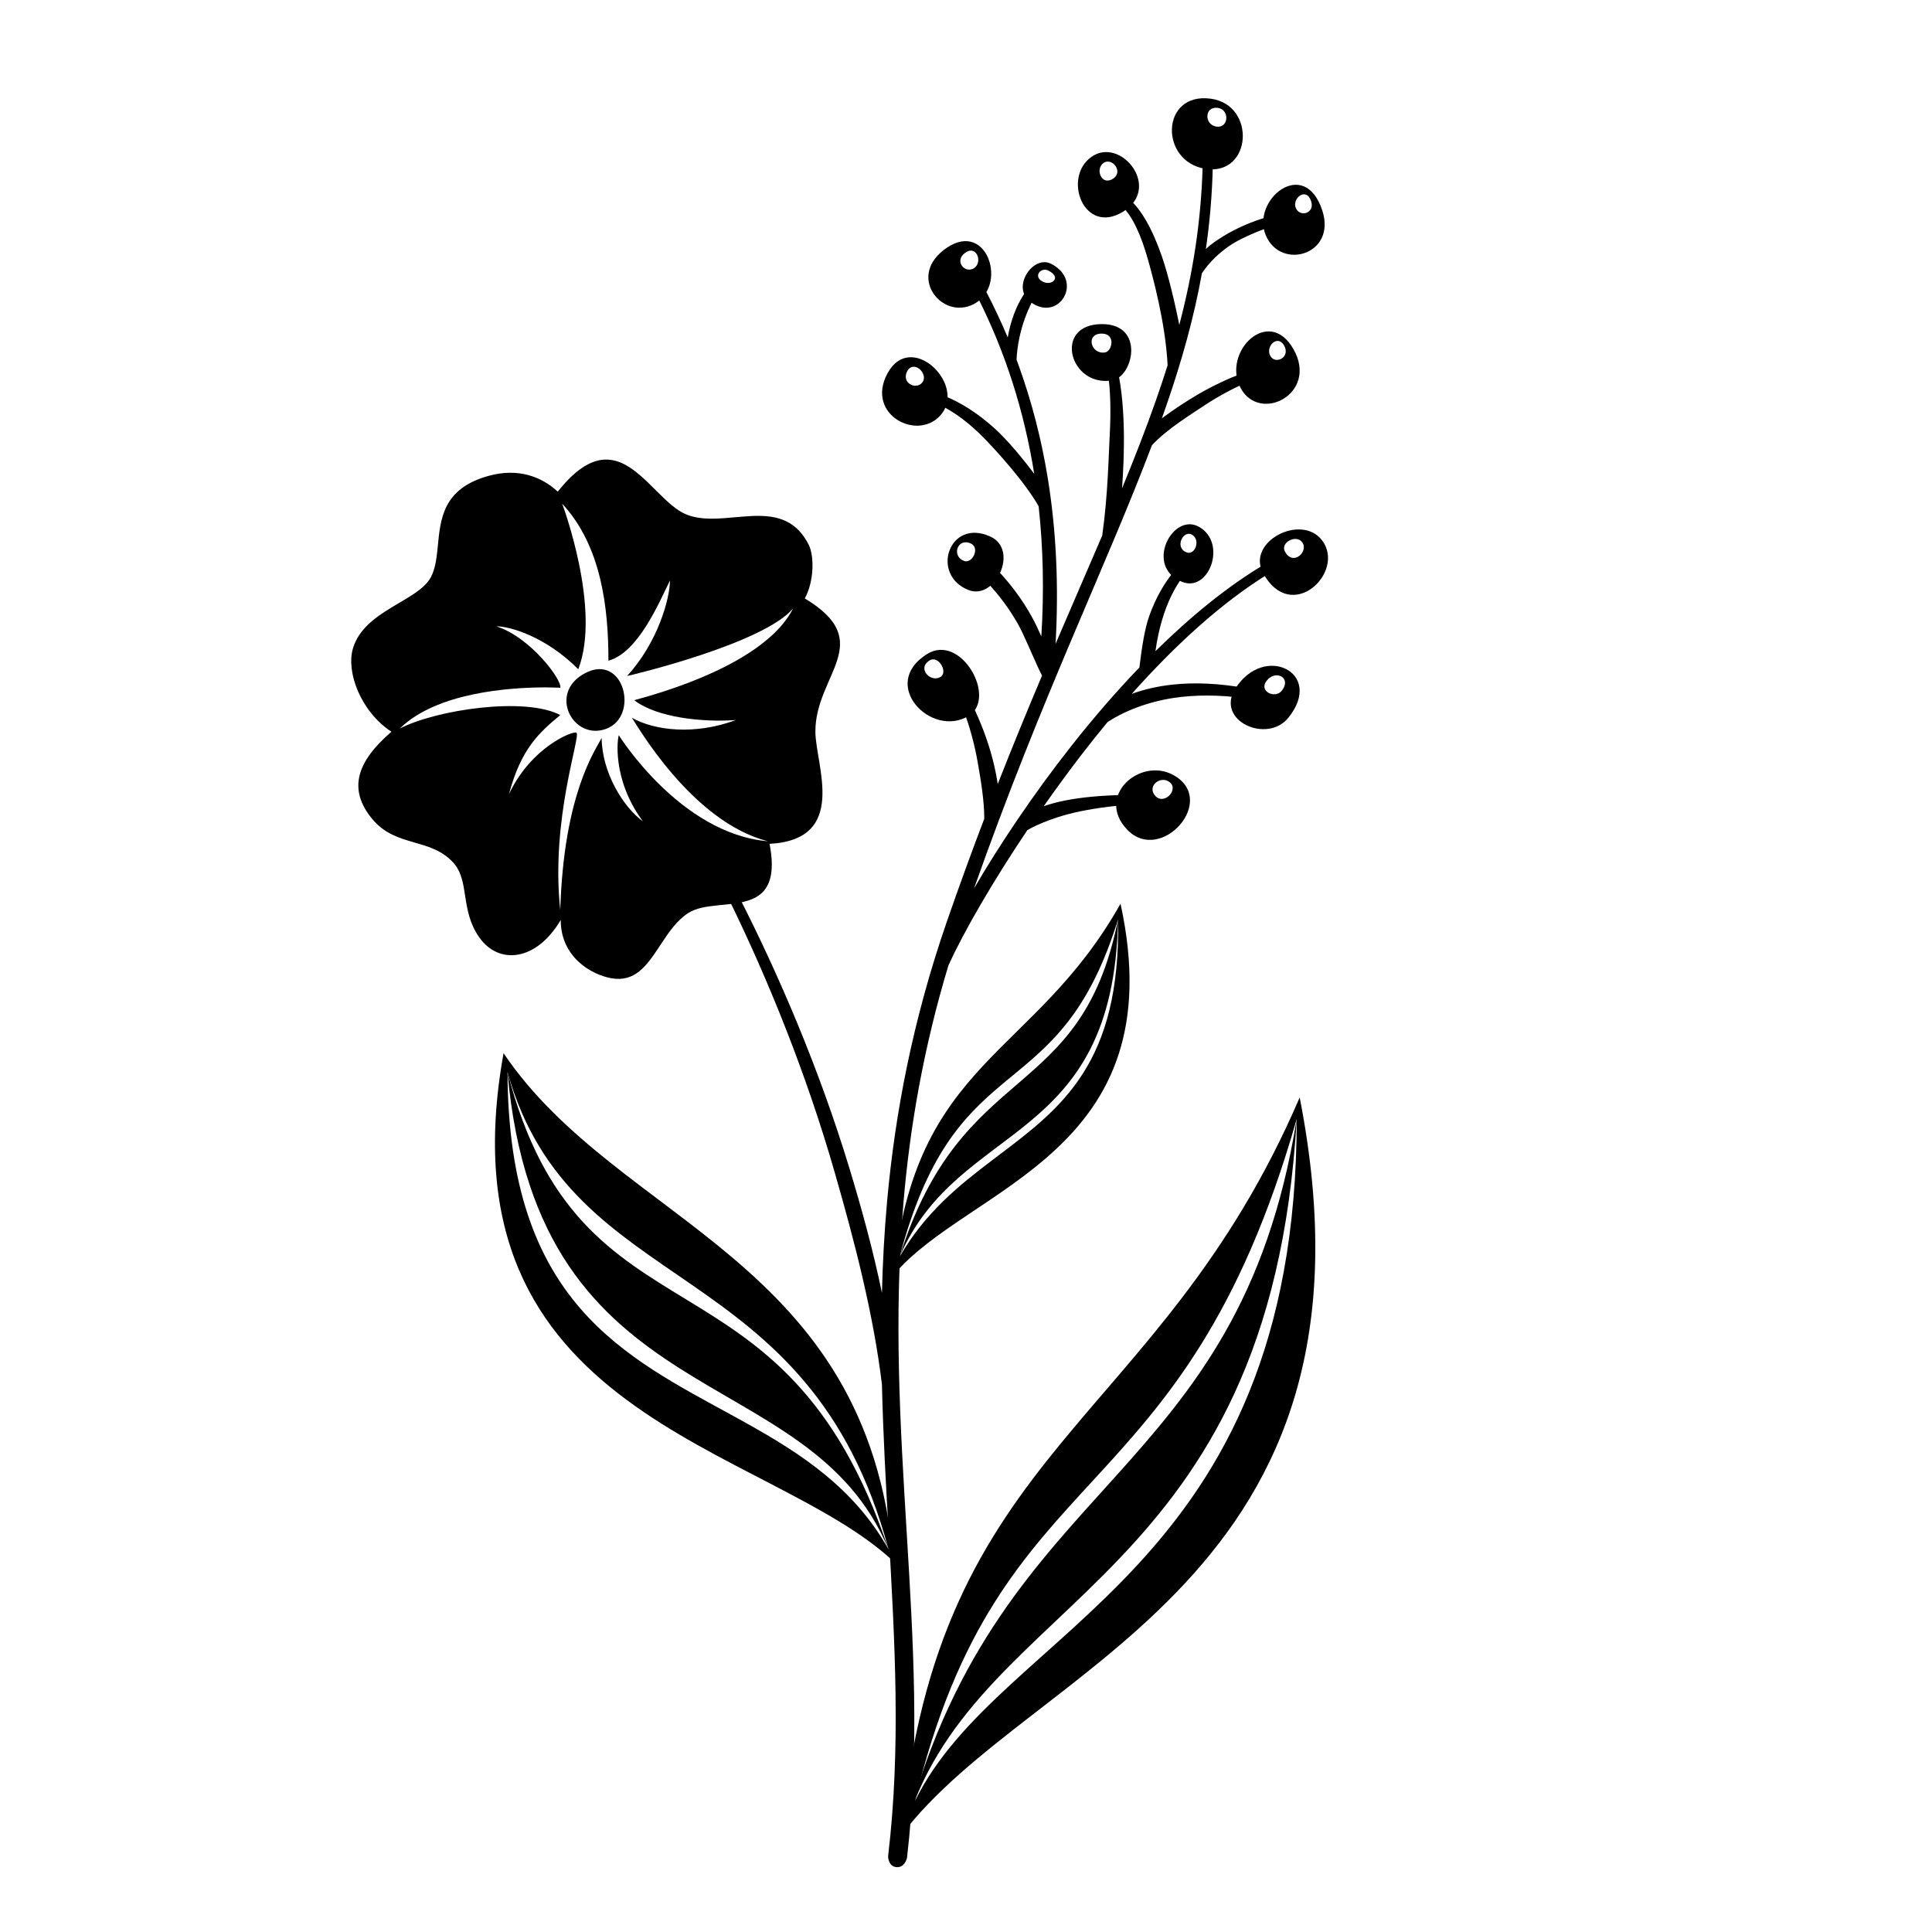 <?xml version="1.0" encoding="UTF-8"?>
<!-- Uploaded to: ICON Repo, www.svgrepo.com, Generator: ICON Repo Mixer Tools -->
<svg fill="#000000" width="800px" height="800px" version="1.1" viewBox="144 144 512 512" xmlns="http://www.w3.org/2000/svg">
 <g>
  <path d="m478.74 295.91c-4.57-8.34 10.148-15.957 15.641-8.691 6.324 8.371-8.141 22.371-15.641 8.691zm5.793-5.715c2.18 3.973 6.383-0.094 4.543-2.523-1.594-2.113-5.871 0.102-4.543 2.523z"/>
  <path d="m457.35 298.23c-10.293-4-2.566-18.766 4.543-14.539 7.324 4.359 2.512 17.277-4.543 14.539zm1.09-7.856c2.269 0.879 3.816-3.273 1.461-4.676-2.285-1.359-4.769 3.391-1.461 4.676z"/>
  <path d="m400.71 300.38c-10.289-4-5.199-19.215 5.762-14.176 7.652 3.519 1.297 16.914-5.762 14.176zm-1.285-7.75c2.285 0.887 4.344-3.453 1.867-4.59-3.551-1.633-5.199 3.293-1.867 4.59z"/>
  <path d="m471.37 326.49c7.644-12.113 23.691-4.215 14.062 7.715-5.664 7.016-19.418 0.773-14.062-7.715zm8.062-1.715c-1.605 2.547 2.519 4.418 4.219 2.312 2.887-3.578-1.926-5.945-4.219-2.312z"/>
  <path d="m442.76 363.91c-8.586-8.891 3.352-19.359 12.164-14.531 12.027 6.59-3.234 23.777-12.164 14.531zm7.473-8.922c2.445 2.527 6.617-2.172 3.328-3.977-2.41-1.32-5.676 1.543-3.328 3.977z"/>
  <path d="m389.7 317.32c9.016-5.594 18.633 11.676 11.016 16.379-9.855 6.086-23.902-8.387-11.016-16.379zm0.637 1.711c-3.43 2.125 0.309 5.977 2.93 4.356 2.027-1.25-0.531-5.844-2.93-4.356z"/>
  <path d="m422.49 213.88c8.992 4.492 2.047 15.898-5.539 10.035-4.984-3.856 0.828-12.387 5.539-10.035zm-0.66 1.828c-1.965-0.98-4.008 1.418-1.719 2.809 2.457 1.496 5.469-0.934 1.719-2.809z"/>
  <path d="m394.01 210.32c11.082-8.695 17.113 8.461 8.773 13.844-8.34 5.387-18.52-6.199-8.773-13.844zm5.621 0.789c-2.781 2.184 0.125 5.492 2.508 3.957 2.379-1.539 0.66-6.438-2.508-3.957z"/>
  <path d="m379.2 242.93c6.098-11.242 20.371 2.418 14.559 10.465-5.816 8.051-20.652 0.777-14.559-10.465zm5.231-0.559c-1.691 3.121 2.426 5.141 4.043 2.906 1.613-2.234-2.352-6.031-4.043-2.906z"/>
  <path d="m436.04 229.89c11.445 0 8.309 13.961 2.711 14.91-11.32 1.918-15.809-14.91-2.711-14.91zm-0.082 2.519c-4.383 0-2.879 5.629 0.906 4.988 1.871-0.316 2.922-4.988-0.906-4.988z"/>
  <path d="m464.9 170.16c12.109 1.691 10.844 20.492-1.422 18.59-12.27-1.902-11.941-20.445 1.422-18.59zm1.832 2.426c-3.574-0.496-3.66 4.457-0.383 4.965 3.277 0.508 3.617-4.516 0.383-4.965z"/>
  <path d="m494.44 199.84c3.773 11.672-10.98 15.93-14.98 6.551-3.996-9.375 10.262-21.141 14.98-6.551zm-2.969-2.484c-1.281-3.965-5.152-0.77-4.066 1.777s5.094 1.391 4.066-1.777z"/>
  <path d="m472.77 246.81c-5.027-9.449 7.465-21.984 14.059-10.195 6.594 11.785-9.035 19.648-14.059 10.195zm7.859-8.531c1.32 2.484 5.426 0.418 3.695-2.676-1.734-3.098-5.016 0.195-3.695 2.676z"/>
  <path d="m433.23 185.58c7.75-5.512 18.773 8.152 8.395 14.523-10.375 6.375-16.148-9.012-8.395-14.523zm3.207 1.613c-2.254 1.602-0.574 6.074 2.441 4.223 3.019-1.855-0.188-5.828-2.441-4.223z"/>
  <path d="m277.45 423.12c30.707 45.43 96.461 54.016 103.36 134.69-33.5-31.305-120.8-38.078-103.36-134.69zm1.051 5.008c0.176 61.121 31.066 75.32 60.281 91.359l2.691 1.484c14.766 8.227 28.844 17.309 37.996 33.637-21.074-78.84-83.961-65.781-100.97-126.48z"/>
  <path d="m488.43 434.84c25.16 128.45-71.133 149.79-105.56 195.52 9.32-103.36 67.977-108.12 105.56-195.52zm-0.789 5.695c-30.242 105.93-78.836 88.09-101.14 180.7 22.73-46.348 101.14-60.574 101.14-180.7z"/>
  <path d="m440.95 383.5c14.441 66.199-40.379 74.812-60.141 98.379 5.566-57.027 37.16-57.531 60.141-98.379zm-0.652 4.141c-7.305 23.617-16.93 32.285-26.664 40.344l-1.906 1.57c-0.426 0.352-0.848 0.699-1.27 1.051l-1.27 1.062c-9.934 8.383-19.637 18.406-26.766 45.367 6.766-11.727 15.746-18.914 24.617-25.641l1.562-1.184c16.652-12.586 32.41-24.379 31.695-62.57z"/>
  <path d="m379.46 554.61c-27.734-83.266-81.516-51.191-100.97-126.48 8.152 91.863 79.895 75.344 100.97 126.48z"/>
  <path d="m384.44 626.77c19.113-60.406 96.195-63.262 103.2-186.23-15.418 96.164-78.164 94.348-103.2 186.23z"/>
  <path d="m382.42 477.03c15.703-36.398 56.723-29.02 57.875-89.395-9.801 49.188-41.387 36.855-57.875 89.395z"/>
  <path d="m464.09 186.78c0.73 0.023 1.312 0.637 1.312 1.379-0.18 7.535-0.809 14.777-1.836 21.859 1.262-1.277 2.836-2.312 4.797-3.516 2.973-1.836 7.359-3.844 11.316-4.91 0.703-0.219 1.461 0.176 1.688 0.883 0.227 0.707-0.176 1.457-0.883 1.676-3.551 1.273-8.281 3.269-10.902 5.152-2.207 1.578-4.914 3.852-7.062 7.121-2.106 11.68-5.281 23.023-9.285 34.648-0.434 1.258-0.875 2.519-1.328 3.785 3.352-2.481 6.523-4.543 9.539-6.316 3.68-2.172 8.574-4.5 11.746-5.559 0.684-0.258 1.461 0.098 1.715 0.793 0.25 0.691-0.102 1.465-0.781 1.723-2.922 1.188-7.516 3.66-10.891 5.91-3.449 2.312-9.949 6.269-13.957 10.578-11.988 31.738-29.312 66.895-47.141 117.44 6.625-11.336 15.543-24.77 25.934-37.938 5.578-7.066 11.582-14.055 17.883-20.605 0.574-4.731 1.328-10.133 2.644-13.746 1.738-4.832 4.082-8.934 7.031-12.324 0.453-0.574 1.309-0.66 1.887-0.191 0.555 0.465 0.656 1.309 0.176 1.883-2.492 3.289-4.383 7.211-5.715 11.746-0.77 2.574-1.359 5.344-1.773 8.32 9.258-9.129 19.055-17.184 29.004-23.078 0.652-0.383 1.461-0.176 1.836 0.457 0.406 0.637 0.18 1.461-0.453 1.84-12.832 7.812-25.316 19.34-36.66 32.09 3.273-1.188 6.781-2 10.539-2.422 6.019-0.684 12.672-0.371 19.949 0.93 0.73 0.113 1.234 0.797 1.137 1.527-0.129 0.734-0.809 1.234-1.539 1.121-7.004-0.934-13.352-0.938-19.094-0.059-6.602 1.016-13.332 3.461-18.242 6.949l0.848-0.582c-2.281 2.754-4.504 5.539-6.664 8.332-3.555 4.609-6.996 9.312-10.266 13.984 1.66-0.586 3.531-1.094 5.606-1.508 4.309-0.859 9.523-1.348 15.672-1.484 0.754-0.039 1.383 0.523 1.41 1.266 0.051 0.738-0.504 1.371-1.262 1.414-5.894 0.523-10.883 1.352-14.988 2.422-2.938 0.762-7.734 2.426-10.781 4.219-9.367 13.945-16.898 27.062-20.906 35.82-6.641 22.012-10.211 42.836-11.918 62.797-2.617 30.695-0.855 59.363 0.832 87.223 1.781 29.234 3.469 57.586 0.109 86.422-0.059 0.512-0.77 2.758-2.828 2.559-2.059-0.203-2.231-2.562-2.176-3.023 3.406-28.578 1.77-56.688 0.133-85.68-0.738-12.863-1.469-25.898-1.781-39.223-2.227-18.477-7.207-37.812-12.602-56.477-7.328-25.457-17.305-50.332-27.934-72.035-0.328-0.664-0.051-1.469 0.602-1.797 0.68-0.336 1.488-0.062 1.816 0.598 11.082 21.68 21.613 46.547 29.395 72.086 3.469 11.371 6.453 22.434 8.723 33.348 0.199-8 0.633-16.117 1.379-24.379 2.117-23.281 6.754-47.703 15.746-73.773 3.352-9.684 6.691-18.812 9.992-27.473 0.027-4.68-0.93-10.379-1.73-14.922-0.832-4.734-2.09-9.477-3.906-14.234-0.277-0.68 0.027-1.473 0.707-1.762 0.68-0.293 1.461 0.02 1.762 0.699 2.32 4.777 4.133 9.574 5.391 14.438 0.562 2.18 1.008 4.371 1.348 6.57 4.004-10.207 7.938-19.738 11.738-28.738-0.73-1.375-1.688-3.535-2.688-5.793l-0.508-1.152-0.508-1.148c-0.934-2.094-1.844-4.074-2.578-5.394-2.344-4.172-5.215-8.047-8.668-11.633-0.805-0.84-0.781-2.18 0.051-2.988 0.855-0.805 2.191-0.777 2.996 0.062 3.68 3.875 6.777 8.059 9.246 12.559 0.906 1.66 1.715 3.363 2.469 5.109 0.75-11.945 0.5-23.438-0.715-34.484-3.68-6.527-11.562-15.121-14.5-18.105-3.754-3.828-7.582-6.746-11.562-8.695-0.68-0.301-0.98-1.094-0.68-1.773 0.301-0.676 1.109-0.98 1.789-0.676 4.406 1.781 8.766 4.578 13.074 8.41 3.652 3.266 7.91 8.426 11.438 13.219l-0.719-0.965c-2.688-16.738-7.691-32.395-15.078-46.973-0.328-0.656-0.074-1.469 0.578-1.805 0.656-0.336 1.488-0.078 1.816 0.578 2.055 3.938 3.941 7.949 5.656 12.047 0.195-1.137 0.434-2.227 0.715-3.273 1.035-3.762 2.547-6.953 4.586-9.586 0.43-0.605 1.285-0.75 1.891-0.32 0.602 0.426 0.73 1.266 0.301 1.871-1.359 2.129-4.781 8.844-5.156 17.203l0.641 1.746c3.414 9.48 5.965 19.371 7.641 29.672 2.25 13.875 2.93 28.5 2.062 43.867 4.348-10.168 8.5-19.66 12.363-28.699 1.543-10.906 1.691-21.492 1.973-26.32 0.352-6.551 0.227-12.098-0.453-16.652-0.129-0.727 0.352-1.426 1.082-1.559 0.73-0.133 1.438 0.352 1.562 1.078 1.008 4.676 1.535 10.414 1.586 17.223 0.02 4.176-0.129 8.75-0.496 13.727 3.301-8.016 6.32-15.738 8.984-23.344 1.094-3.109 2.125-6.199 3.09-9.277-0.547-11.164-3.926-23.387-5.129-27.746-1.941-6.898-4.18-11.719-6.953-14.383-0.527-0.5-0.578-1.348-0.074-1.895 0.504-0.551 1.336-0.59 1.887-0.094 3.199 2.731 6.148 7.793 8.742 15.242 1.664 4.809 3.492 12.383 4.828 19.227l-0.207-1.047c3.562-13.535 5.766-27.191 6.188-42.004 0.023-0.742 0.629-1.328 1.383-1.309z"/>
  <path d="m315.11 271.29 0.625 0.598c0.727 0.699 1.445 1.418 2.156 2.129l0.609 0.605c2.434 2.414 4.816 4.648 7.316 5.684 4.019 1.668 8.777 1.152 13.504 0.727l1.23-0.105c6.969-0.586 13.723-0.547 17.762 7.43 1.48 2.922 1.48 9.637-1.031 14.238 19.258 11.531 2.731 20.207 2.805 35.324 0.051 8.871 8.859 28.562-12.148 29.707 2.594 13.355-3.695 15.191-10.578 15.977l-0.797 0.086c-0.531 0.055-1.066 0.105-1.598 0.16l-0.793 0.078c-2.906 0.301-5.691 0.703-7.723 1.996-2.992 1.906-5.121 5-7.141 8.059l-0.668 1.016c-3.231 4.894-6.383 9.344-12.594 8.25-5.383-0.949-13.453-5.629-13.453-15.449-6.438 10.957-16.379 11.965-21.562 4.644-5.18-7.32-2.461-15.039-6.977-19.914-6.125-6.613-15.184-3.914-21.445-11.535-6.473-7.875-4.07-15.137 5.121-23.074-8.199-5.406-12.031-15.883-10.203-22.066 3.004-10.152 17.316-12.488 20.676-18.93 1.051-2.016 1.43-4.465 1.707-7.07l0.098-0.984c0.723-7.254 1.238-15.422 13.559-18.785 7.754-2.121 13.938 0.215 18.242 4.207 10.176-12.859 17.121-8.805 23.301-3zm-22.125 6.199s10.457 27.781 4.266 43.867c-8.457-8.512-17.945-11.379-21.738-11.379 9.09 2.867 17.578 14.363 16.961 16.289 0 0-1.348-0.086-3.598-0.098h-0.883c-8.781 0.043-28.254 1.281-38.035 10.898 9.574-4.961 33.156-8.512 42.516-3.566-5.613 4.676-10.383 8.902-13.598 20.973 5.848-12.473 16.996-16.895 17.895-16.297 1.23 0.824-6.906 22.91-4.297 46.98 0.93-30.684 9.254-42.258 10.969-45.582 0.098 9.156 5.684 18.258 10.934 22.102-8.422-11.383-6.656-22.418-6.379-22.824 0 0 16.223 26.105 39.531 28.098-20.41-5.199-35.035-31.414-36.102-32.746 6.102 3.453 16.77 4.648 27.602 0.609-8.734 0.648-20.945-0.609-26.953-5.254 20.141-5.418 36.801-13.793 42.078-24.289-7.926 9.316-42.398 17.547-43.973 17.875 8.25-8.969 11.363-20.719 11.363-25.309-3.059 6.262-8.488 19.098-16.305 21.254 0-13.82-1.797-30.332-12.254-41.602z"/>
  <path d="m299.16 322.34c-10.184 5.234-3.246 18.141 5.547 14.781 8.793-3.359 4.641-20.02-5.547-14.781z"/>
 </g>
</svg>